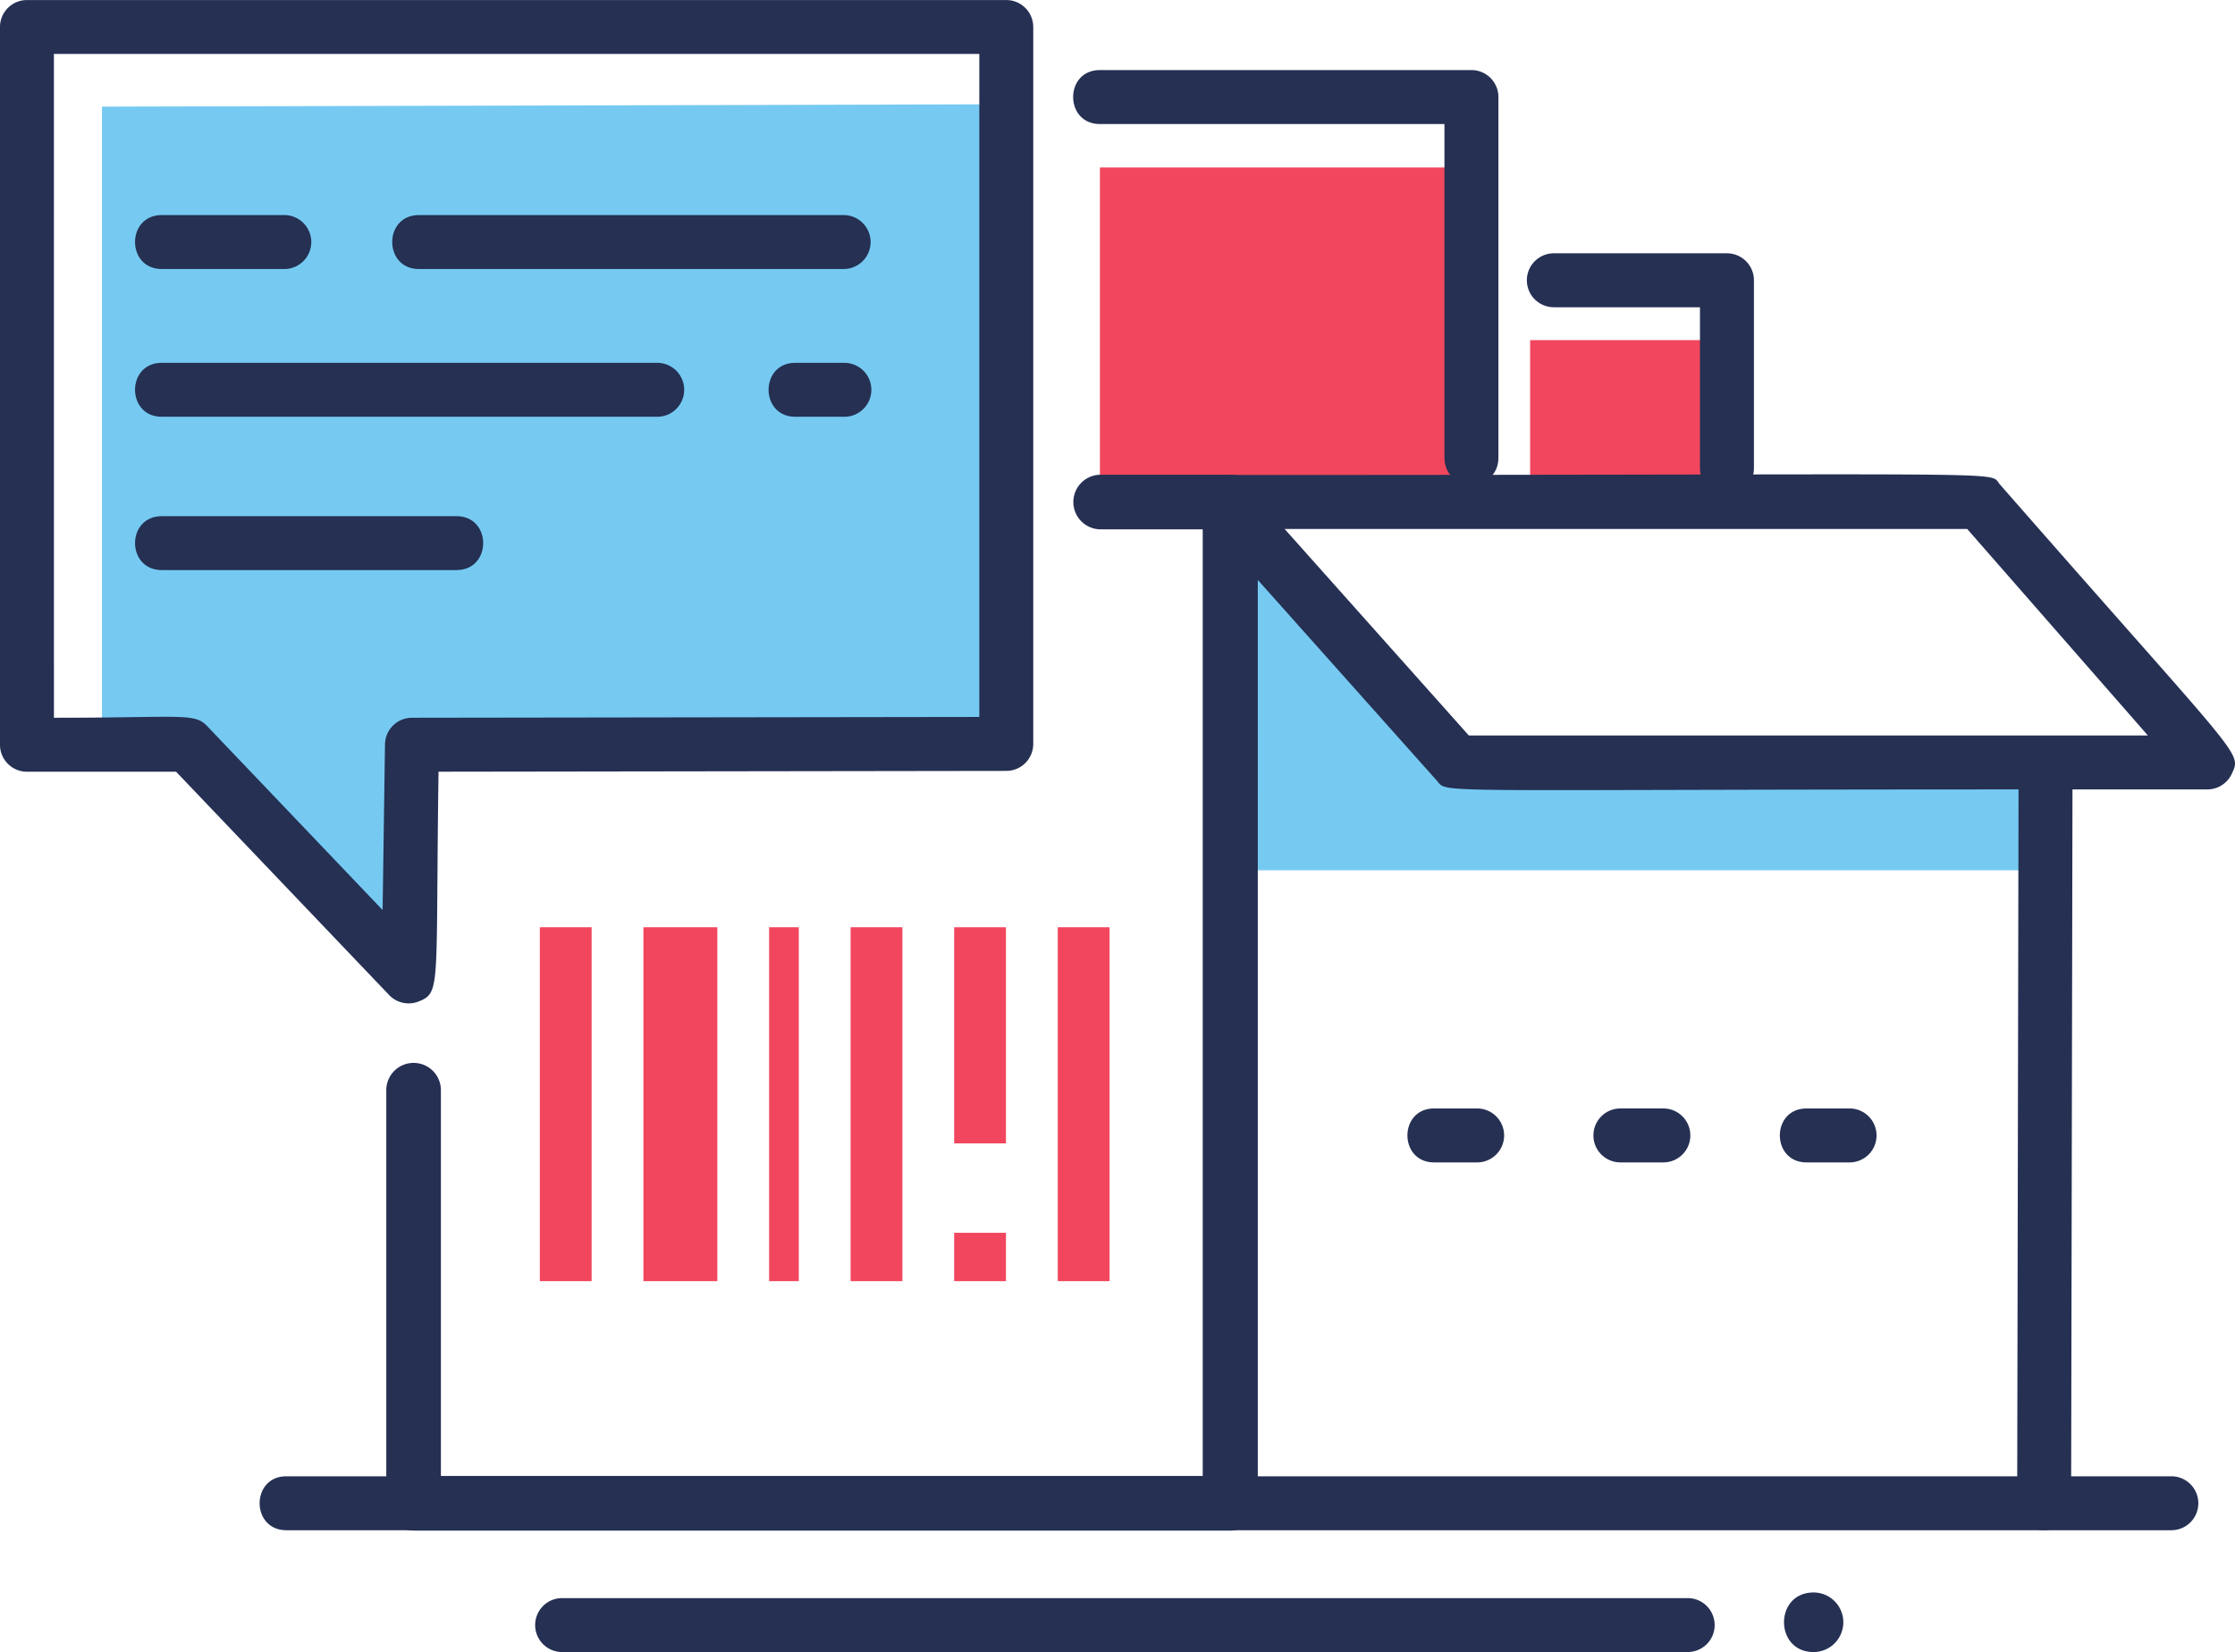 <?xml version="1.0" encoding="UTF-8"?> <svg xmlns="http://www.w3.org/2000/svg" width="220.984" height="163.355" viewBox="0 0 220.984 163.355"><g id="Group_150" data-name="Group 150" transform="translate(-1859.248 -7793.986)"><path id="path560" d="M305-314.357h35.6v-32.092H305Z" transform="translate(1663 8156.996)" fill="#f1465d"></path><path id="path562" d="M347.538-314.357h19.916v-15.021H347.538Z" transform="translate(1663 8156.996)" fill="#f1465d"></path><path id="path564" d="M319.293-276.958h79.661v-10.015h-56.9l-22.305-25.036c-1.147,16.625-1,8.831-.455,35.051" transform="translate(1663 8156.996)" fill="#76caf2"></path><path id="path566" d="M295.743-289.454V-352.7l-89.414.233v62.777l8.472.315,21.848,22.905.332-22.905,58.763-.083" transform="translate(1663 8156.996)" fill="#76caf2"></path><path id="path568" d="M341.479-290.283h67.14l-17.868-20.424H323.262Zm-20.872,73.25H395.7l.129-67.917c-59.517,0-56.345.443-57.535-.892l-17.688-19.829Zm77.754,5.333H317.941a2.668,2.668,0,0,1-2.667-2.667v-99.008a2.667,2.667,0,0,1,2.667-2.667c79.708,0,74.862-.423,76.028.911,24,27.437,23.939,26.447,22.955,28.615a2.667,2.667,0,0,1-2.428,1.565H401.163l-.135,70.588a2.668,2.668,0,0,1-2.667,2.663" transform="translate(1663 8156.996)" fill="#253053"></path><path id="path570" d="M317.87-211.665H237.142a2.7,2.7,0,0,1-2.7-2.7V-255.21a2.7,2.7,0,0,1,2.7-2.7,2.7,2.7,0,0,1,2.7,2.7v38.141h75.325v-93.6H305.075a2.7,2.7,0,0,1-2.7-2.7,2.7,2.7,0,0,1,2.7-2.7H317.87a2.7,2.7,0,0,1,2.7,2.7v99.008a2.7,2.7,0,0,1-2.7,2.7" transform="translate(1663 8156.996)" fill="#253053"></path><path id="path572" d="M295.743-289.454h.012Zm-94.162-2.584c12.724,0,13.876-.508,15.149.825l17.348,18.187.236-16.385a2.667,2.667,0,0,1,2.663-2.627l56.1-.079v-65.56h-91.5Zm33.139,27.413L213.658-286.7H198.914a2.667,2.667,0,0,1-2.667-2.667v-70.972a2.667,2.667,0,0,1,2.667-2.667h96.829a2.668,2.668,0,0,1,2.667,2.667v70.889a2.667,2.667,0,0,1-2.663,2.667l-56.139.079c-.309,21.415.276,21.839-1.987,22.727a2.673,2.673,0,0,1-2.9-.643" transform="translate(1663 8156.996)" fill="#253053"></path><path id="path574" d="M279.662-336.41H237.674c-3.523,0-3.528-5.333,0-5.333h41.988a2.668,2.668,0,0,1,2.667,2.667,2.667,2.667,0,0,1-2.667,2.667" transform="translate(1663 8156.996)" fill="#253053"></path><path id="path576" d="M224.359-336.41H212.246c-3.524,0-3.528-5.333,0-5.333h12.113a2.668,2.668,0,0,1,2.667,2.667,2.667,2.667,0,0,1-2.667,2.667" transform="translate(1663 8156.996)" fill="#253053"></path><path id="path578" d="M261.23-321.8H212.246c-3.524,0-3.528-5.333,0-5.333H261.23a2.667,2.667,0,0,1,2.667,2.667,2.666,2.666,0,0,1-2.667,2.667" transform="translate(1663 8156.996)" fill="#253053"></path><path id="path580" d="M279.735-321.8h-4.849c-3.523,0-3.528-5.333,0-5.333h4.849a2.668,2.668,0,0,1,2.667,2.667,2.667,2.667,0,0,1-2.667,2.667" transform="translate(1663 8156.996)" fill="#253053"></path><path id="path582" d="M241.378-306.639H212.246c-3.524,0-3.528-5.333,0-5.333h29.132c3.524,0,3.528,5.333,0,5.333" transform="translate(1663 8156.996)" fill="#253053"></path><path id="path584" d="M364.331-316.746v-15.883H349.883a2.666,2.666,0,0,1-2.667-2.667,2.667,2.667,0,0,1,2.667-2.667H367a2.668,2.668,0,0,1,2.667,2.667v18.549c0,3.524-5.333,3.529-5.333,0" transform="translate(1663 8156.996)" fill="#253053"></path><path id="path586" d="M339.067-317.77v-32.977H305c-3.523,0-3.528-5.333,0-5.333h36.736a2.667,2.667,0,0,1,2.667,2.667v35.644c0,3.523-5.333,3.528-5.333,0" transform="translate(1663 8156.996)" fill="#253053"></path><path id="path588" d="M375.562-205.544a2.945,2.945,0,0,1,2.944,2.945,2.946,2.946,0,0,1-2.944,2.944c-3.891,0-3.895-5.889,0-5.889" transform="translate(1663 8156.996)" fill="#253053"></path><path id="path590" d="M249.623-236.329h5.121v-34.995h-5.121Z" transform="translate(1663 8156.996)" fill="#f1465d"></path><path id="path592" d="M259.865-236.329h7.307v-34.995h-7.307Z" transform="translate(1663 8156.996)" fill="#f1465d"></path><path id="path594" d="M272.293-236.329h2.936v-34.995h-2.936Z" transform="translate(1663 8156.996)" fill="#f1465d"></path><path id="path596" d="M280.35-236.329h5.12v-34.995h-5.12Z" transform="translate(1663 8156.996)" fill="#f1465d"></path><path id="path598" d="M300.834-236.329h5.121v-34.995h-5.121Z" transform="translate(1663 8156.996)" fill="#f1465d"></path><path id="path600" d="M290.591-249.951h5.121v-21.372h-5.121Z" transform="translate(1663 8156.996)" fill="#f1465d"></path><path id="path602" d="M290.591-236.329h5.121v-4.78h-5.121Z" transform="translate(1663 8156.996)" fill="#f1465d"></path><path id="path604" d="M342.3-248.071h-4.248c-3.524,0-3.528-5.333,0-5.333H342.3a2.667,2.667,0,0,1,2.667,2.667A2.666,2.666,0,0,1,342.3-248.071Zm18.412,0h-4.249a2.666,2.666,0,0,1-2.667-2.667,2.667,2.667,0,0,1,2.667-2.667h4.249a2.668,2.668,0,0,1,2.667,2.667A2.667,2.667,0,0,1,360.707-248.071Zm18.411,0h-4.249c-3.523,0-3.528-5.333,0-5.333h4.249a2.668,2.668,0,0,1,2.667,2.667,2.667,2.667,0,0,1-2.667,2.667" transform="translate(1663 8156.996)" fill="#253053"></path><path id="path606" d="M410.939-211.7H398.362c-3.524,0-3.528-5.333,0-5.333h12.577a2.666,2.666,0,0,1,2.667,2.667,2.667,2.667,0,0,1-2.667,2.667" transform="translate(1663 8156.996)" fill="#253053"></path><path id="path608" d="M237.142-211.7H224.565c-3.524,0-3.528-5.333,0-5.333h12.577a2.667,2.667,0,0,1,2.667,2.667,2.668,2.668,0,0,1-2.667,2.667" transform="translate(1663 8156.996)" fill="#253053"></path><path id="path610" d="M363.116-199.654H251.829a2.667,2.667,0,0,1-2.667-2.667,2.666,2.666,0,0,1,2.667-2.667H363.116a2.666,2.666,0,0,1,2.667,2.667,2.667,2.667,0,0,1-2.667,2.667" transform="translate(1663 8156.996)" fill="#253053"></path></g></svg> 